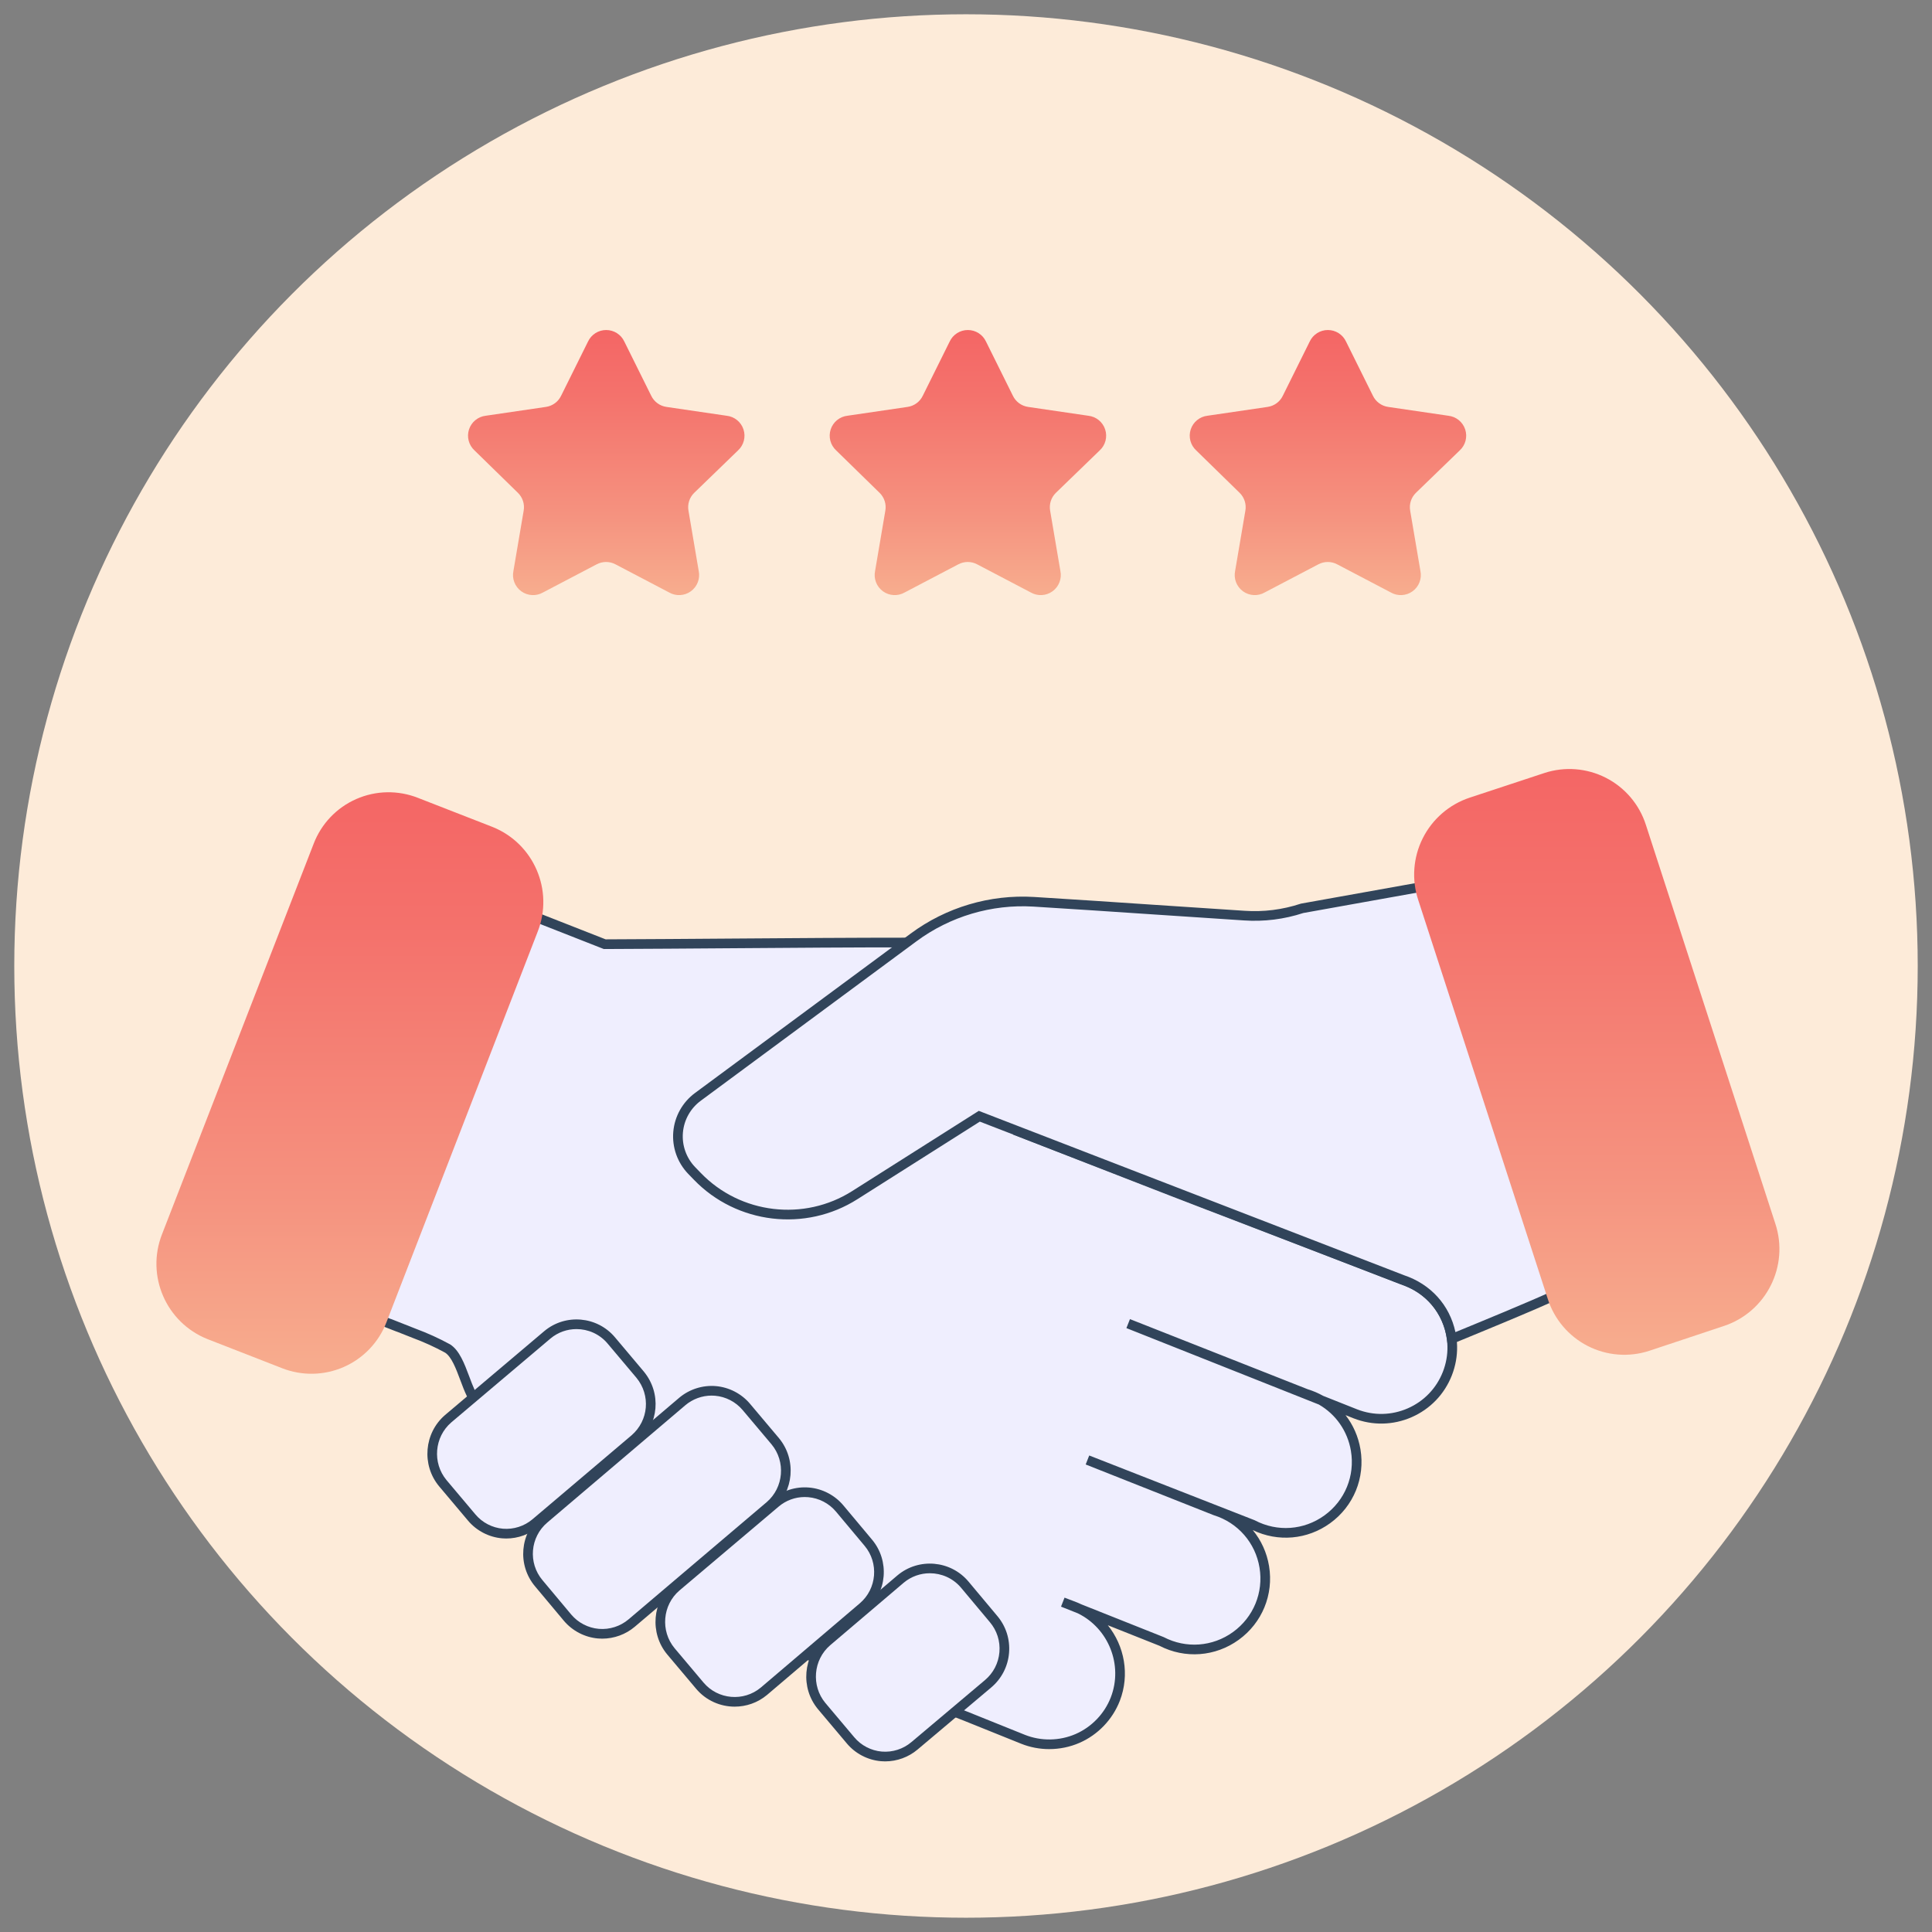 <?xml version="1.0" encoding="UTF-8"?>
<svg id="Ebene_1" xmlns="http://www.w3.org/2000/svg" xmlns:xlink="http://www.w3.org/1999/xlink" viewBox="0 0 1000 1000">
  <rect x="0" y="0" width="1000" height="1000" fill="#808080" stroke="none"/>
  <defs>
    <style>
      .cls-1 {
        fill: #efeefe;
      }

      .cls-2 {
        fill: url(#Verlauf_Peach-_Coral);
      }

      .cls-3 {
        fill: #31445a;
      }

      .cls-4 {
        fill: url(#Verlauf_Peach-_Coral-4);
      }

      .cls-5 {
        fill: url(#Verlauf_Peach-_Coral-5);
      }

      .cls-6 {
        fill: url(#Verlauf_Peach-_Coral-2);
      }

      .cls-7 {
        fill: url(#Verlauf_Peach-_Coral-3);
      }

      .cls-8 {
        fill: #fdebd9;
      }
    </style>
    <linearGradient id="Verlauf_Peach-_Coral" data-name="Verlauf Peach-&amp;gt;Coral" x1="500.997" y1="308.028" x2="500.997" y2="170.818" gradientUnits="userSpaceOnUse">
      <stop offset=".022" stop-color="#f7ab8d"/>
      <stop offset=".307" stop-color="#f5927f"/>
      <stop offset=".754" stop-color="#f4726c"/>
      <stop offset="1" stop-color="#f46665"/>
    </linearGradient>
    <linearGradient id="Verlauf_Peach-_Coral-2" data-name="Verlauf Peach-&amp;gt;Coral" x1="313.798" x2="313.798" xlink:href="#Verlauf_Peach-_Coral"/>
    <linearGradient id="Verlauf_Peach-_Coral-3" data-name="Verlauf Peach-&amp;gt;Coral" x1="687.35" x2="687.35" xlink:href="#Verlauf_Peach-_Coral"/>
    <linearGradient id="Verlauf_Peach-_Coral-4" data-name="Verlauf Peach-&amp;gt;Coral" x1="826.495" y1="701.234" x2="826.495" y2="398.043" xlink:href="#Verlauf_Peach-_Coral"/>
    <linearGradient id="Verlauf_Peach-_Coral-5" data-name="Verlauf Peach-&amp;gt;Coral" x1="181.097" y1="711.058" x2="181.097" y2="410.074" xlink:href="#Verlauf_Peach-_Coral"/>
  </defs>
  <circle class="cls-8" cx="500" cy="500" r="492.611"/>
  <path id="Path" class="cls-2" d="M510.344,176.782l13.909,28.025c1.492,3.135,4.452,5.316,7.888,5.813l31.139,4.567c4.05.437,7.47,3.203,8.745,7.072,1.275,3.869.169,8.126-2.829,10.885l-22.628,21.901c-2.505,2.413-3.635,5.92-3.01,9.342l5.294,31.139c.838,4.009-.759,8.136-4.079,10.536-3.319,2.4-7.739,2.623-11.283.571l-27.713-14.531c-3.05-1.624-6.707-1.624-9.757,0l-27.713,14.531c-3.544,2.053-7.964,1.829-11.283-.571-3.319-2.4-4.917-6.527-4.079-10.536l5.294-31.139c.625-3.421-.505-6.929-3.01-9.342l-22.42-21.901c-2.991-2.745-4.107-6.982-2.857-10.844,1.25-3.862,4.637-6.641,8.669-7.113l31.139-4.567c3.436-.496,6.397-2.678,7.888-5.813l13.909-28.025c1.711-3.64,5.371-5.964,9.393-5.964s7.682,2.324,9.393,5.964h0Z"/>
  <path id="Path-2" data-name="Path" class="cls-6" d="M323.145,176.782l13.909,28.025c1.492,3.135,4.452,5.316,7.888,5.813l31.139,4.567c4.05.437,7.47,3.203,8.745,7.072,1.275,3.869.169,8.126-2.829,10.885l-22.628,21.901c-2.505,2.413-3.635,5.92-3.01,9.342l5.294,31.139c.838,4.009-.759,8.136-4.079,10.536-3.319,2.4-7.739,2.623-11.283.571l-27.713-14.531c-3.05-1.624-6.707-1.624-9.757,0l-27.713,14.531c-3.544,2.053-7.964,1.829-11.283-.571-3.319-2.4-4.917-6.527-4.079-10.536l5.294-31.139c.625-3.421-.505-6.929-3.01-9.342l-22.42-21.901c-2.991-2.745-4.107-6.982-2.857-10.844,1.25-3.862,4.637-6.641,8.669-7.113l31.139-4.567c3.436-.496,6.397-2.678,7.888-5.813l13.909-28.025c1.711-3.64,5.371-5.964,9.393-5.964s7.682,2.324,9.393,5.964h0Z"/>
  <path id="Path-3" data-name="Path" class="cls-7" d="M696.697,176.782l13.909,28.025c1.492,3.135,4.452,5.316,7.888,5.813l31.139,4.567c4.05.437,7.47,3.203,8.745,7.072,1.275,3.869.169,8.126-2.829,10.885l-22.628,21.901c-2.505,2.413-3.635,5.92-3.01,9.342l5.294,31.139c.838,4.009-.759,8.136-4.079,10.536-3.319,2.4-7.739,2.623-11.283.571l-27.713-14.531c-3.05-1.624-6.707-1.624-9.757,0l-27.713,14.531c-3.544,2.053-7.964,1.829-11.283-.571-3.319-2.4-4.917-6.527-4.079-10.536l5.294-31.139c.625-3.421-.505-6.929-3.01-9.342l-22.42-21.901c-2.991-2.745-4.107-6.982-2.857-10.844,1.25-3.862,4.637-6.641,8.669-7.113l31.139-4.567c3.436-.496,6.397-2.678,7.888-5.813l13.909-28.025c1.711-3.64,5.371-5.964,9.393-5.964s7.682,2.324,9.393,5.964h0Z"/>
  <g>
    <g>
      <path id="Path-4" data-name="Path" class="cls-1" d="M577.279,879.457c7.292-18.848-1.874-40.062-20.596-47.671l-6.575-2.514h0l51.055,20.306c12.343,6.43,27.26,5.334,38.531-2.831s16.962-21.997,14.7-35.729c-2.262-13.732-12.088-25.009-25.383-29.127l-66.14-26.204,85.479,33.457c12.359,6.503,27.335,5.439,38.65-2.747,11.314-8.186,17.01-22.078,14.699-35.851-2.311-13.773-12.23-25.045-25.597-29.089l-92.151-36.358,117.582,46.704c18.905,7.396,40.226-1.933,47.623-20.838,7.396-18.905-1.933-40.226-20.838-47.623l-121.25-46.601-81.795-31.821,100.36,38.977c13.282,5.207,28.665,3.647,41.728-2.086,13.064-5.734,23.307-16.433,28.466-29.733,6.082-15.486-1.476-32.978-16.922-39.162l-76.003-30.072c-19.339-7.542-37.615-14.891-55.793-23.497-23.594-10.927-50.088-11.507-75.036-11.507-53.086,0-106.365.677-159.065.87l-38.678-15.181s-74.481,191.863-80.862,208.398c33.457,13.151-12.57-5.028,20.983,8.219,5.919,2.192,11.671,4.81,17.212,7.832,7.524,4.762,9.425,22.663,15.786,28.893l70.104,63.819c16.073,15.374,33.268,29.531,51.442,42.353,17.844,10.77,36.813,19.558,56.567,26.204l74.166,29.009,29.782,11.99c9.087,3.63,19.249,3.476,28.221-.429,8.973-3.905,16.011-11.236,19.547-20.36Z"/>
      <path class="cls-3" d="M543.099,905.341c-4.942,0-9.885-.923-14.516-2.773l-29.788-11.992-74.087-28.977c-19.873-6.691-39.052-15.579-57.004-26.414l-.149-.098c-18.216-12.852-35.62-27.181-51.73-42.59l-70.059-63.776c-3.363-3.291-5.388-8.694-7.531-14.415-2.211-5.898-4.495-11.997-7.847-14.175-5.396-2.938-11.05-5.509-16.806-7.641-3.519-1.389-6.163-2.433-8.116-3.204-.017-.005-.033-.009-.049-.014l-.007.015c-.031-.014-.089-.037-.168-.068-.11-.036-.225-.077-.342-.123l-2.095-.817c-1.978-.774-5.214-2.044-10.252-4.024l-2.312-.909.894-2.318c6.31-16.348,80.119-206.484,80.864-208.402l.907-2.34,40.569,15.924c21.714-.081,43.903-.246,65.368-.405,30.561-.228,62.163-.463,93.228-.463,26.739,0,52.679.897,76.087,11.738,17.239,8.16,34.713,15.27,55.651,23.436l76.015,30.077c16.672,6.675,24.891,25.693,18.329,42.4-5.357,13.809-16.216,25.15-29.789,31.108-6.979,3.062-14.229,4.848-21.311,5.331l82.158,31.577c9.779,3.826,17.473,11.221,21.676,20.827s4.414,20.274.594,30.04c-3.82,9.765-11.215,17.458-20.821,21.661-9.606,4.204-20.274,4.414-30.04.594l-4.18-1.66c3.92,5.035,6.614,11.059,7.723,17.66,2.485,14.813-3.53,29.485-15.699,38.291-11.792,8.532-27.008,9.851-40.032,3.563,4.316,5.233,7.271,11.609,8.427,18.627,2.432,14.762-3.585,29.384-15.7,38.159-12.081,8.752-27.794,9.929-41.038,3.083l-26.725-10.629c8.604,10.688,11.462,25.565,6.213,39.135l-.001.001c-3.751,9.679-11.361,17.606-20.879,21.749-4.946,2.152-10.289,3.231-15.632,3.231ZM370.364,830.949c17.636,10.637,36.476,19.36,55.995,25.929l.114.041,74.165,29.009,29.806,11.999c8.402,3.356,17.986,3.21,26.291-.401,8.301-3.614,14.94-10.528,18.211-18.971h0c6.477-16.74-1.175-35.761-17.102-43.516l-8.661-3.444,1.816-4.658,6.575,2.514c.761.309,1.508.641,2.239.991l42.503,16.919c11.577,6.03,25.337,5.019,35.909-2.639,10.572-7.657,15.821-20.417,13.7-33.298s-11.185-23.282-23.656-27.145l-.181-.064-66.14-26.205,1.832-4.652.015.006,85.594,33.502.123.065c11.6,6.103,25.402,5.121,36.02-2.561,10.619-7.684,15.869-20.486,13.699-33.412-1.723-10.265-7.842-18.929-16.57-23.962l-99.636-39.575,1.841-4.648.012.004,92.045,36.317c2.8.855,5.453,1.997,7.926,3.392l17.605,6.993c8.509,3.327,17.816,3.144,26.201-.522,8.383-3.668,14.836-10.382,18.17-18.903,3.334-8.521,3.15-17.83-.518-26.213-3.669-8.383-10.382-14.836-18.903-18.17l-101.131-38.869c-.522-.183-1.041-.375-1.555-.577l-18.55-7.149-81.805-31.824,1.812-4.66,101.816,39.516c11.529,4.017,25.407,3.101,38.361-2.584,12.365-5.428,22.257-15.761,27.141-28.349,5.564-14.167-1.4-30.284-15.52-35.937l-75.994-30.069c-21.025-8.2-38.592-15.348-55.943-23.561-22.466-10.404-47.808-11.267-73.967-11.267-31.046,0-62.638.235-93.19.463-21.627.16-43.989.327-65.865.407l-.477.002-36.786-14.44c-8.213,21.155-69.262,178.425-79.057,203.737,2.306.905,4.128,1.621,5.562,2.184.043.012.086.022.13.035l.01-.025c.039.016.172.069.371.148.065.023.131.048.198.074l12.4,4.894c5.959,2.206,11.86,4.893,17.491,7.964l.14.082c4.805,3.04,7.403,9.977,9.917,16.685,1.858,4.958,3.779,10.084,6.281,12.535l70.038,63.756c15.954,15.26,33.14,29.412,51.128,42.108Z"/>
    </g>
    <g>
      <path id="Path-5" data-name="Path" class="cls-1" d="M506.884,577.766l-64.399,40.806c-26.017,16.558-60.094,12.516-81.514-9.669l-2.998-3.094c-5.07-5.284-7.617-12.498-6.987-19.794.63-7.296,4.374-13.967,10.275-18.304l111.587-82.481c17.911-13.271,39.924-19.809,62.175-18.469,36.358,2.224,72.715,4.835,108.976,7.155,10.142.688,20.32-.593,29.976-3.771l63.142-11.313s63.239,194.262,68.654,211.087c-7.979,4.144-54.368,23.075-54.368,23.075-2.206-16.221-13.253-26.527-25.618-30.624l-218.9-84.602Z"/>
      <path class="cls-3" d="M749.36,696.526l-.435-3.197c-1.842-13.548-10.787-24.234-23.927-28.588l-.115-.041-217.726-84.148-63.335,40.131c-26.899,17.12-62.501,12.898-84.65-10.045l-2.994-3.09c-5.578-5.814-8.375-13.737-7.684-21.749.692-8.013,4.806-15.341,11.286-20.105l111.581-82.478c18.35-13.595,41.007-20.325,63.812-18.953,20.966,1.282,42.267,2.716,62.866,4.103,15.124,1.018,30.763,2.07,46.119,3.053,9.879.676,19.642-.558,29.034-3.65l.341-.086,65.287-11.697.674,2.071c.633,1.942,63.302,194.458,68.656,211.095l.647,2.011-1.875.974c-7.988,4.148-52.678,22.396-54.576,23.171l-2.986,1.22ZM726.629,660.015c13.931,4.636,23.72,15.528,26.701,29.487,9.485-3.888,39.72-16.327,49.395-20.879-8.04-24.86-60.708-186.662-67.311-206.948l-60.826,10.898c-9.957,3.255-20.305,4.549-30.758,3.835-15.355-.982-30.999-2.035-46.127-3.054-20.592-1.386-41.886-2.818-62.833-4.101-21.631-1.302-43.125,5.084-60.534,17.982l-111.589,82.483c-5.326,3.914-8.703,9.931-9.271,16.509-.567,6.578,1.73,13.083,6.301,17.849l2.989,3.084c20.509,21.243,53.467,25.155,78.376,9.301l65.469-41.482,220.019,85.035Z"/>
    </g>
    <path id="Path-6" data-name="Path" class="cls-4" d="M892.305,686.322l-38.678,12.861c-10.527,3.434-21.989,2.528-31.845-2.518-9.856-5.046-17.293-13.815-20.661-24.364l-67.01-206.349c-3.518-10.566-2.693-22.097,2.295-32.053,4.987-9.957,13.728-17.523,24.297-21.032l38.678-12.764c10.514-3.439,21.965-2.546,31.819,2.481,9.854,5.027,17.299,13.773,20.687,24.304l67.01,206.446c7.264,21.974-4.633,45.68-26.591,52.989h0Z"/>
    <path id="Path-7" data-name="Path" class="cls-5" d="M107.356,693.102l38.678,15.085c10.295,4.038,21.774,3.809,31.899-.636,10.125-4.446,18.063-12.742,22.057-23.054l78.324-202.287c8.409-21.387-1.992-45.553-23.304-54.15l-38.678-15.085c-10.293-4.065-21.783-3.849-31.916.6-10.133,4.449-18.068,12.762-22.041,23.091l-78.517,202.191c-8.394,21.467,2.097,45.685,23.497,54.246Z"/>
    <g>
      <path id="Path-8" data-name="Path" class="cls-1" d="M328.577,744.759l-51.346,43.513c-4.75,4.031-10.911,6.001-17.118,5.475-6.207-.526-11.949-3.506-15.952-8.279l-14.988-17.792c-8.319-10.024-7.072-24.865,2.804-33.36l51.346-43.416c9.937-8.318,24.733-7.02,33.07,2.901l14.988,17.792c8.191,9.994,6.949,24.69-2.804,33.167h0Z"/>
      <path class="cls-3" d="M262.05,796.329c-.716,0-1.432-.03-2.147-.091-6.821-.578-13.257-3.918-17.655-9.163l-14.985-17.789c-9.141-11.013-7.751-27.544,3.087-36.865l51.36-43.431c10.979-9.19,27.394-7.752,36.599,3.202l14.985,17.79c9.132,11.142,7.771,27.235-3.076,36.664l-.023.021-51.346,43.513c-4.67,3.964-10.693,6.149-16.798,6.149ZM298.385,687.934c-4.757,0-9.536,1.602-13.457,4.883l-51.335,43.409c-8.768,7.541-9.895,20.939-2.495,29.854l14.977,17.779c3.553,4.236,8.746,6.931,14.25,7.397,5.507.468,11.077-1.316,15.29-4.89l51.335-43.504c8.78-7.644,9.879-20.68,2.498-29.685l-14.966-17.767c-4.146-4.933-10.102-7.478-16.097-7.478Z"/>
    </g>
    <g>
      <path id="Path-9" data-name="Path" class="cls-1" d="M398.488,779.376l-71.555,60.725c-4.766,4.036-10.942,6.009-17.166,5.483-6.223-.526-11.981-3.508-16.001-8.287l-14.891-17.792c-8.427-9.99-7.173-24.917,2.804-33.36l71.458-60.725c4.766-4.036,10.942-6.009,17.165-5.483,6.223.526,11.981,3.508,16.001,8.287l14.988,17.792c8.319,10.024,7.072,24.865-2.804,33.36Z"/>
      <path class="cls-3" d="M311.706,848.166c-.717,0-1.433-.03-2.149-.091-6.834-.577-13.287-3.919-17.703-9.169l-14.895-17.797c-9.292-11.014-7.901-27.558,3.106-36.872l71.454-60.723c5.237-4.436,12.16-6.652,18.996-6.068,6.834.577,13.287,3.919,17.703,9.169l14.986,17.791c9.141,11.013,7.751,27.544-3.086,36.865l-.013.011-71.555,60.726c-4.686,3.97-10.727,6.158-16.845,6.158ZM368.357,722.356c-4.942,0-9.819,1.767-13.604,4.973l-71.454,60.723c-8.91,7.539-10.035,20.925-2.512,29.842l14.896,17.8c3.563,4.235,8.774,6.935,14.294,7.4,5.526.465,11.113-1.318,15.34-4.899l71.548-60.719c8.776-7.556,9.899-20.949,2.503-29.861l-14.976-17.778c-3.568-4.241-8.779-6.94-14.299-7.406-.579-.049-1.158-.073-1.736-.073Z"/>
    </g>
    <g>
      <path id="Path-10" data-name="Path" class="cls-1" d="M446.643,831.785l-51.249,43.61c-9.969,8.328-24.795,7.032-33.167-2.901l-14.988-17.792c-8.319-10.024-7.072-24.866,2.804-33.36l51.345-43.416c4.766-4.036,10.942-6.009,17.165-5.483,6.223.526,11.981,3.508,16.001,8.287l14.891,17.792c8.362,9.975,7.11,24.829-2.804,33.263Z"/>
      <path class="cls-3" d="M380.289,883.359c-7.439,0-14.828-3.149-19.973-9.254l-14.989-17.793c-9.141-11.013-7.751-27.544,3.087-36.865l51.36-43.431c5.311-4.497,12.062-6.653,18.991-6.064,6.834.577,13.287,3.919,17.703,9.169l14.896,17.797c9.209,10.985,7.817,27.481-3.102,36.772l-51.249,43.61c-4.874,4.071-10.815,6.06-16.725,6.06ZM416.538,774.858c-4.957,0-9.706,1.734-13.534,4.976l-51.346,43.418c-8.768,7.541-9.895,20.939-2.495,29.854l14.977,17.778c7.464,8.854,20.766,10.018,29.651,2.593l51.231-43.596c8.835-7.517,9.96-20.863,2.509-29.752l-14.893-17.794c-3.563-4.235-8.774-6.935-14.294-7.4-.605-.051-1.207-.076-1.807-.076Z"/>
    </g>
    <g>
      <path id="Path-11" data-name="Path" class="cls-1" d="M511.429,871.528l-38.098,32.103c-4.75,4.031-10.911,6.001-17.118,5.475-6.207-.526-11.948-3.506-15.952-8.279l-14.988-17.792c-8.319-10.024-7.072-24.865,2.804-33.36l38.098-32.393c9.969-8.328,24.795-7.031,33.167,2.901l14.891,17.792c4.083,4.819,6.082,11.064,5.556,17.358-.526,6.294-3.534,12.121-8.36,16.195h0Z"/>
      <path class="cls-3" d="M458.148,911.688c-.715,0-1.432-.03-2.147-.091-6.822-.578-13.258-3.919-17.657-9.164l-14.984-17.788c-9.14-11.014-7.749-27.545,3.087-36.866l38.108-32.401c11.011-9.198,27.467-7.758,36.697,3.193l14.898,17.799c4.535,5.354,6.716,12.166,6.13,19.171-.586,7.007-3.867,13.362-9.239,17.898l-.001.002-38.098,32.103c-4.667,3.959-10.69,6.144-16.794,6.144ZM481.282,814.311c-4.774,0-9.571,1.603-13.505,4.89l-38.081,32.378c-8.771,7.546-9.898,20.944-2.5,29.859l14.977,17.778c3.553,4.236,8.746,6.932,14.251,7.398,5.513.461,11.076-1.316,15.29-4.89l38.103-32.109c4.35-3.672,7.006-8.818,7.481-14.491s-1.291-11.19-4.972-15.534l-14.901-17.804c-4.157-4.931-10.131-7.476-16.143-7.476Z"/>
    </g>
  </g>
</svg>